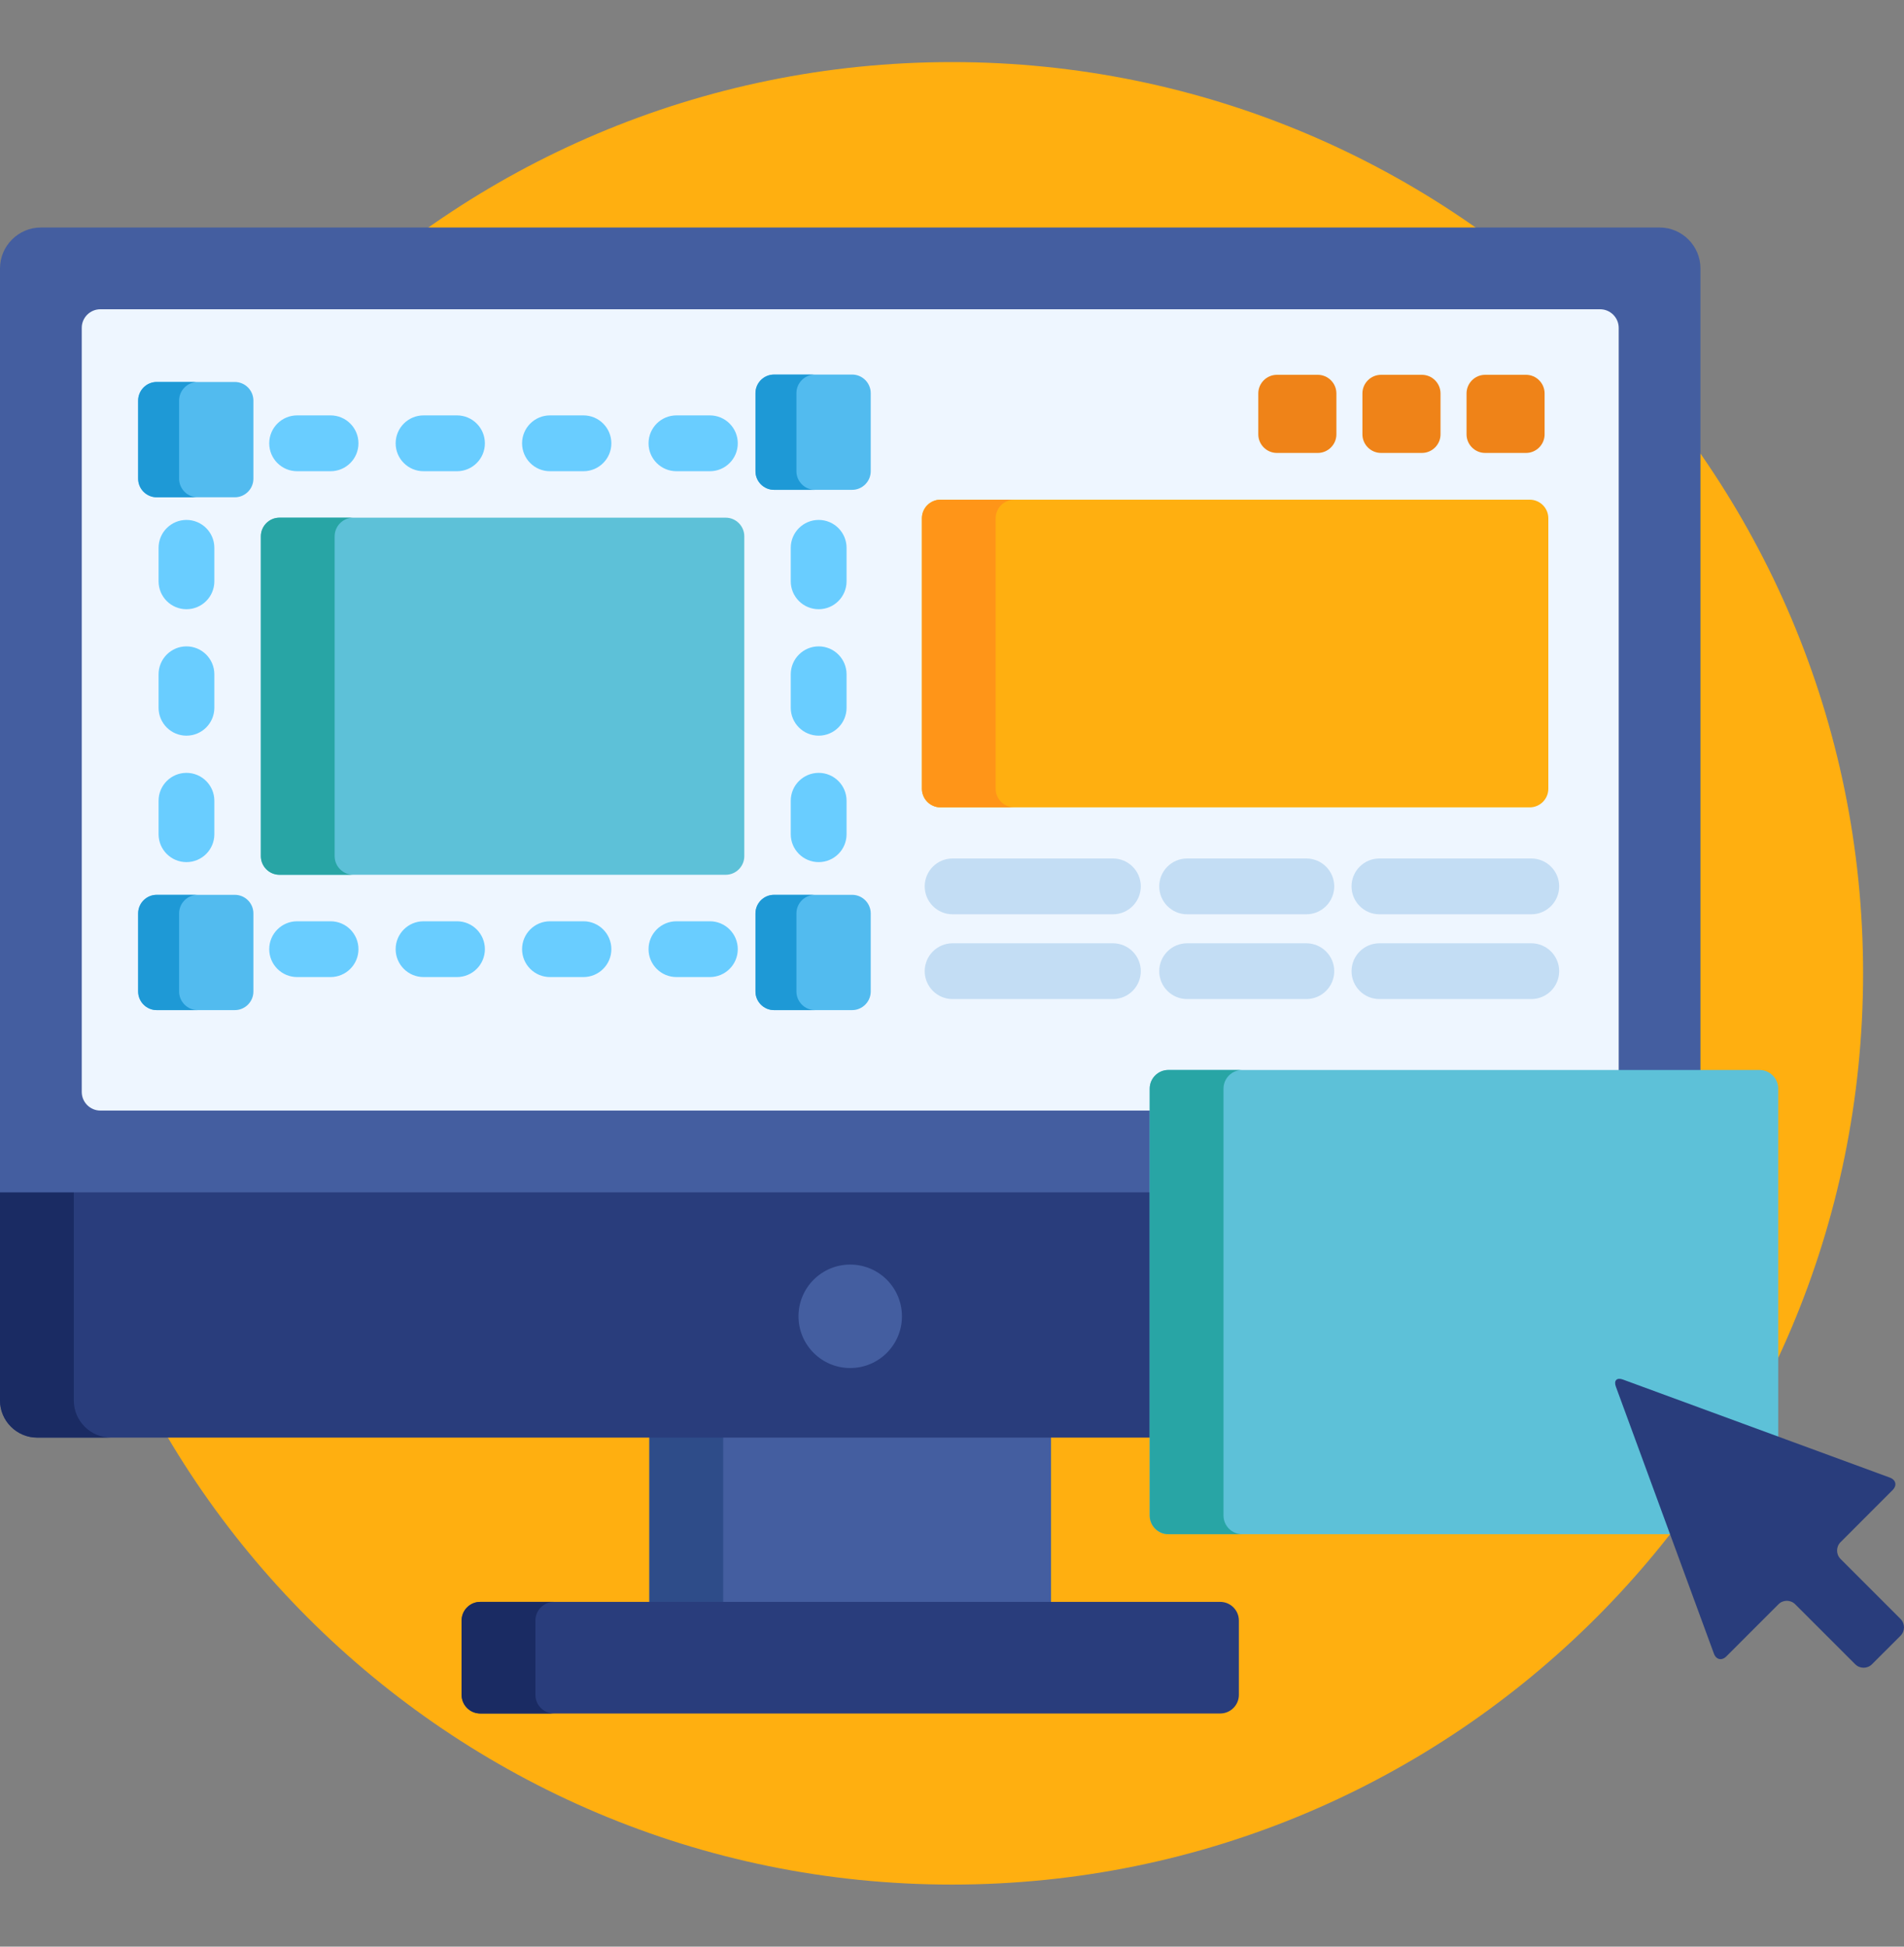 <svg width="45" height="46" viewBox="0 0 45 46" fill="none" xmlns="http://www.w3.org/2000/svg">
<rect x="0" y="0" width="45" height="46" fill="#808080" stroke="none"/>
<g id="ux 1">
<path id="Vector" d="M22.5 44.533C34.392 44.533 44.033 34.892 44.033 23C44.033 11.107 34.392 1.467 22.5 1.467C10.607 1.467 0.967 11.107 0.967 23C0.967 34.892 10.607 44.533 22.5 44.533Z" fill="#FFAF10"/>
<path id="Vector_2" d="M24.84 33.884H15.348V37.942H24.84V33.884Z" fill="#445EA0"/>
<path id="Vector_3" d="M17.092 33.884H15.348V37.942H17.092V33.884Z" fill="#2E4C89"/>
<path id="Vector_4" d="M29.28 40.051C29.28 40.292 29.082 40.49 28.84 40.49H11.35C11.108 40.49 10.91 40.292 10.91 40.051V38.293C10.91 38.051 11.108 37.853 11.35 37.853H28.84C29.082 37.853 29.28 38.051 29.28 38.293V40.051Z" fill="#293D7C"/>
<path id="Vector_5" d="M12.654 40.051V38.293C12.654 38.051 12.852 37.853 13.094 37.853H11.35C11.108 37.853 10.91 38.051 10.91 38.293V40.051C10.91 40.292 11.108 40.49 11.35 40.49H13.094C12.852 40.49 12.654 40.292 12.654 40.051Z" fill="#1A2B63"/>
<path id="Vector_6" d="M0 33.092C0 33.576 0.396 33.971 0.879 33.971H27.262V28.087H0V33.092Z" fill="#293D7C"/>
<path id="Vector_7" d="M1.744 33.092V28.087H0V33.092C0 33.576 0.396 33.971 0.879 33.971H2.623C2.139 33.971 1.744 33.576 1.744 33.092Z" fill="#1A2B63"/>
<path id="Vector_8" d="M27.262 25.724C27.262 25.53 27.419 25.372 27.613 25.372H40.189V6.342C40.189 5.811 39.755 5.376 39.223 5.376H0.966C0.435 5.376 0 5.811 0 6.342V28.176H27.262V25.724Z" fill="#445EA0"/>
<path id="Vector_9" d="M27.261 25.723C27.261 25.529 27.419 25.372 27.613 25.372H38.257V7.747C38.257 7.505 38.059 7.308 37.818 7.308H2.372C2.13 7.308 1.932 7.505 1.932 7.747V25.803C1.932 26.045 2.13 26.243 2.372 26.243H27.261L27.261 25.723Z" fill="#EEF6FF"/>
<path id="Vector_10" d="M20.094 32.327C20.77 32.327 21.317 31.78 21.317 31.105C21.317 30.429 20.77 29.882 20.094 29.882C19.419 29.882 18.872 30.429 18.872 31.105C18.872 31.78 19.419 32.327 20.094 32.327Z" fill="#445EA0"/>
<path id="Vector_11" d="M36.594 18.638C36.594 18.88 36.397 19.078 36.155 19.078H22.228C21.986 19.078 21.789 18.88 21.789 18.638V12.247C21.789 12.005 21.986 11.808 22.228 11.808H36.155C36.397 11.808 36.594 12.005 36.594 12.247V18.638Z" fill="#FFAF10"/>
<path id="Vector_12" d="M23.532 18.638V12.247C23.532 12.005 23.73 11.808 23.972 11.808H22.228C21.986 11.808 21.789 12.005 21.789 12.247V18.638C21.789 18.88 21.986 19.078 22.228 19.078H23.972C23.73 19.078 23.532 18.88 23.532 18.638Z" fill="#FF9518"/>
<g id="Group">
<path id="Vector_13" d="M26.303 21.605H22.514C22.15 21.605 21.855 21.309 21.855 20.945C21.855 20.581 22.15 20.286 22.514 20.286H26.303C26.667 20.286 26.962 20.581 26.962 20.945C26.962 21.309 26.667 21.605 26.303 21.605Z" fill="#C3DDF4"/>
<path id="Vector_14" d="M26.303 23.608H22.514C22.15 23.608 21.855 23.313 21.855 22.949C21.855 22.585 22.15 22.29 22.514 22.29H26.303C26.667 22.29 26.962 22.585 26.962 22.949C26.962 23.313 26.667 23.608 26.303 23.608Z" fill="#C3DDF4"/>
<path id="Vector_15" d="M30.874 21.605H28.057C27.693 21.605 27.398 21.309 27.398 20.945C27.398 20.581 27.693 20.286 28.057 20.286H30.874C31.238 20.286 31.534 20.581 31.534 20.945C31.534 21.309 31.238 21.605 30.874 21.605Z" fill="#C3DDF4"/>
<path id="Vector_16" d="M30.874 23.608H28.057C27.693 23.608 27.398 23.313 27.398 22.949C27.398 22.585 27.693 22.29 28.057 22.29H30.874C31.238 22.29 31.534 22.585 31.534 22.949C31.534 23.313 31.238 23.608 30.874 23.608Z" fill="#C3DDF4"/>
<path id="Vector_17" d="M36.191 21.605H32.602C32.238 21.605 31.943 21.309 31.943 20.945C31.943 20.581 32.238 20.286 32.602 20.286H36.191C36.555 20.286 36.85 20.581 36.85 20.945C36.85 21.309 36.555 21.605 36.191 21.605Z" fill="#C3DDF4"/>
<path id="Vector_18" d="M36.191 23.608H32.602C32.238 23.608 31.943 23.313 31.943 22.949C31.943 22.585 32.238 22.29 32.602 22.29H36.191C36.555 22.29 36.85 22.585 36.85 22.949C36.85 23.313 36.555 23.608 36.191 23.608Z" fill="#C3DDF4"/>
</g>
<g id="Group_2">
<path id="Vector_19" d="M31.585 10.264C31.585 10.505 31.387 10.703 31.145 10.703H30.179C29.937 10.703 29.739 10.505 29.739 10.264V9.297C29.739 9.055 29.937 8.857 30.179 8.857H31.145C31.387 8.857 31.585 9.055 31.585 9.297V10.264Z" fill="#EF8318"/>
<path id="Vector_20" d="M34.046 10.264C34.046 10.505 33.848 10.703 33.606 10.703H32.64C32.398 10.703 32.2 10.505 32.2 10.264V9.297C32.2 9.055 32.398 8.857 32.64 8.857H33.606C33.848 8.857 34.046 9.055 34.046 9.297V10.264Z" fill="#EF8318"/>
<path id="Vector_21" d="M36.506 10.264C36.506 10.505 36.309 10.703 36.067 10.703H35.1C34.858 10.703 34.661 10.505 34.661 10.264V9.297C34.661 9.055 34.858 8.857 35.1 8.857H36.067C36.309 8.857 36.506 9.055 36.506 9.297V10.264Z" fill="#EF8318"/>
</g>
<g id="Group_3">
<path id="Vector_22" d="M16.778 23.088H15.987C15.623 23.088 15.328 22.793 15.328 22.429C15.328 22.065 15.623 21.77 15.987 21.77H16.778C17.142 21.77 17.437 22.065 17.437 22.429C17.437 22.793 17.142 23.088 16.778 23.088Z" fill="#69CDFF"/>
<path id="Vector_23" d="M13.79 23.088H12.998C12.634 23.088 12.339 22.793 12.339 22.429C12.339 22.065 12.634 21.77 12.998 21.77H13.79C14.154 21.77 14.449 22.065 14.449 22.429C14.449 22.793 14.154 23.088 13.79 23.088Z" fill="#69CDFF"/>
<path id="Vector_24" d="M10.801 23.088H10.01C9.646 23.088 9.351 22.793 9.351 22.429C9.351 22.065 9.646 21.77 10.01 21.77H10.801C11.165 21.77 11.46 22.065 11.46 22.429C11.46 22.793 11.165 23.088 10.801 23.088Z" fill="#69CDFF"/>
<path id="Vector_25" d="M7.813 23.088H7.022C6.658 23.088 6.363 22.793 6.363 22.429C6.363 22.065 6.658 21.77 7.022 21.77H7.813C8.177 21.77 8.472 22.065 8.472 22.429C8.472 22.793 8.177 23.088 7.813 23.088Z" fill="#69CDFF"/>
<path id="Vector_26" d="M19.349 20.372C18.985 20.372 18.689 20.077 18.689 19.713V18.922C18.689 18.558 18.985 18.263 19.349 18.263C19.713 18.263 20.008 18.558 20.008 18.922V19.713C20.008 20.077 19.713 20.372 19.349 20.372Z" fill="#69CDFF"/>
<path id="Vector_27" d="M19.349 17.384C18.985 17.384 18.689 17.089 18.689 16.725V15.934C18.689 15.57 18.985 15.274 19.349 15.274C19.713 15.274 20.008 15.57 20.008 15.934V16.725C20.008 17.089 19.713 17.384 19.349 17.384Z" fill="#69CDFF"/>
<path id="Vector_28" d="M19.349 14.396C18.985 14.396 18.689 14.101 18.689 13.736V12.945C18.689 12.581 18.985 12.286 19.349 12.286C19.713 12.286 20.008 12.581 20.008 12.945V13.736C20.008 14.101 19.713 14.396 19.349 14.396Z" fill="#69CDFF"/>
<path id="Vector_29" d="M4.407 20.372C4.043 20.372 3.748 20.077 3.748 19.713V18.922C3.748 18.558 4.043 18.263 4.407 18.263C4.771 18.263 5.066 18.558 5.066 18.922V19.713C5.066 20.077 4.771 20.372 4.407 20.372Z" fill="#69CDFF"/>
<path id="Vector_30" d="M4.407 17.384C4.043 17.384 3.748 17.089 3.748 16.725V15.934C3.748 15.57 4.043 15.274 4.407 15.274C4.771 15.274 5.066 15.57 5.066 15.934V16.725C5.066 17.089 4.771 17.384 4.407 17.384Z" fill="#69CDFF"/>
<path id="Vector_31" d="M4.407 14.396C4.043 14.396 3.748 14.101 3.748 13.736V12.945C3.748 12.581 4.043 12.286 4.407 12.286C4.771 12.286 5.066 12.581 5.066 12.945V13.736C5.066 14.101 4.771 14.396 4.407 14.396Z" fill="#69CDFF"/>
<path id="Vector_32" d="M16.778 11.135H15.987C15.623 11.135 15.328 10.84 15.328 10.476C15.328 10.111 15.623 9.816 15.987 9.816H16.778C17.142 9.816 17.437 10.111 17.437 10.476C17.437 10.84 17.142 11.135 16.778 11.135Z" fill="#69CDFF"/>
<path id="Vector_33" d="M13.79 11.135H12.998C12.634 11.135 12.339 10.84 12.339 10.476C12.339 10.111 12.634 9.816 12.998 9.816H13.79C14.154 9.816 14.449 10.111 14.449 10.476C14.449 10.84 14.154 11.135 13.79 11.135Z" fill="#69CDFF"/>
<path id="Vector_34" d="M10.801 11.135H10.01C9.646 11.135 9.351 10.84 9.351 10.476C9.351 10.111 9.646 9.816 10.01 9.816H10.801C11.165 9.816 11.46 10.111 11.46 10.476C11.46 10.84 11.165 11.135 10.801 11.135Z" fill="#69CDFF"/>
<path id="Vector_35" d="M7.813 11.135H7.022C6.658 11.135 6.363 10.84 6.363 10.476C6.363 10.111 6.658 9.816 7.022 9.816H7.813C8.177 9.816 8.472 10.111 8.472 10.476C8.472 10.84 8.177 11.135 7.813 11.135Z" fill="#69CDFF"/>
</g>
<path id="Vector_36" d="M17.591 20.231C17.591 20.473 17.394 20.671 17.152 20.671H6.605C6.363 20.671 6.166 20.473 6.166 20.231V12.673C6.166 12.431 6.363 12.233 6.605 12.233H17.152C17.394 12.233 17.591 12.431 17.591 12.673V20.231Z" fill="#5DC1D8"/>
<path id="Vector_37" d="M7.909 20.231V12.673C7.909 12.431 8.107 12.233 8.349 12.233H6.604C6.363 12.233 6.165 12.431 6.165 12.673V20.231C6.165 20.473 6.363 20.671 6.604 20.671H8.349C8.107 20.671 7.909 20.473 7.909 20.231Z" fill="#28A5A5"/>
<g id="Group_4">
<path id="Vector_38" d="M20.579 11.136C20.579 11.377 20.381 11.575 20.14 11.575H18.294C18.052 11.575 17.855 11.377 17.855 11.136V9.29C17.855 9.048 18.052 8.851 18.294 8.851H20.14C20.381 8.851 20.579 9.048 20.579 9.29V11.136Z" fill="#52BBEF"/>
<path id="Vector_39" d="M5.989 11.312C5.989 11.553 5.792 11.751 5.55 11.751H3.704C3.462 11.751 3.265 11.553 3.265 11.312V9.466C3.265 9.224 3.462 9.026 3.704 9.026H5.55C5.792 9.026 5.989 9.224 5.989 9.466V11.312Z" fill="#52BBEF"/>
<path id="Vector_40" d="M20.579 23.43C20.579 23.671 20.381 23.869 20.14 23.869H18.294C18.052 23.869 17.855 23.671 17.855 23.43V21.584C17.855 21.342 18.052 21.145 18.294 21.145H20.14C20.381 21.145 20.579 21.342 20.579 21.584V23.43Z" fill="#52BBEF"/>
<path id="Vector_41" d="M5.989 23.43C5.989 23.671 5.792 23.869 5.55 23.869H3.704C3.462 23.869 3.265 23.671 3.265 23.43V21.584C3.265 21.342 3.462 21.145 3.704 21.145H5.55C5.792 21.145 5.989 21.342 5.989 21.584V23.43Z" fill="#52BBEF"/>
</g>
<g id="Group_5">
<path id="Vector_42" d="M18.823 11.136V9.29C18.823 9.048 19.021 8.851 19.263 8.851H18.294C18.052 8.851 17.855 9.048 17.855 9.29V11.136C17.855 11.377 18.052 11.575 18.294 11.575H19.263C19.021 11.575 18.823 11.377 18.823 11.136Z" fill="#1E99D6"/>
<path id="Vector_43" d="M4.233 11.312V9.466C4.233 9.224 4.431 9.026 4.673 9.026H3.704C3.462 9.026 3.265 9.224 3.265 9.466V11.312C3.265 11.553 3.462 11.751 3.704 11.751H4.673C4.431 11.751 4.233 11.553 4.233 11.312Z" fill="#1E99D6"/>
<path id="Vector_44" d="M18.823 23.43V21.584C18.823 21.342 19.021 21.145 19.263 21.145H18.294C18.052 21.145 17.855 21.342 17.855 21.584V23.43C17.855 23.671 18.052 23.869 18.294 23.869H19.263C19.021 23.869 18.823 23.671 18.823 23.43Z" fill="#1E99D6"/>
<path id="Vector_45" d="M4.233 23.43V21.584C4.233 21.342 4.431 21.145 4.673 21.145H3.704C3.462 21.145 3.265 21.342 3.265 21.584V23.43C3.265 23.671 3.462 23.869 3.704 23.869H4.673C4.431 23.869 4.233 23.671 4.233 23.43Z" fill="#1E99D6"/>
</g>
<path id="Vector_46" d="M38.273 32.736C38.259 32.699 38.26 32.678 38.262 32.671C38.262 32.671 38.267 32.67 38.272 32.67C38.282 32.67 38.3 32.672 38.326 32.682L42.027 34.041V25.724C42.027 25.482 41.829 25.284 41.587 25.284H27.613C27.371 25.284 27.173 25.482 27.173 25.724V35.813C27.173 36.055 27.371 36.253 27.613 36.253H39.564L38.273 32.736Z" fill="#5DC1D8"/>
<path id="Vector_47" d="M28.917 35.813V25.724C28.917 25.482 29.115 25.284 29.357 25.284H27.613C27.371 25.284 27.173 25.482 27.173 25.724V35.813C27.173 36.055 27.371 36.253 27.613 36.253H29.357C29.115 36.253 28.917 36.055 28.917 35.813Z" fill="#28A5A5"/>
<path id="Vector_48" d="M38.357 32.599C38.212 32.546 38.137 32.621 38.19 32.766L40.507 39.075C40.56 39.22 40.693 39.249 40.802 39.14L42.032 37.91C42.142 37.8 42.32 37.8 42.429 37.91L43.847 39.327C43.956 39.436 44.134 39.436 44.243 39.327L44.918 38.653C45.027 38.544 45.027 38.365 44.918 38.256L43.5 36.838C43.391 36.729 43.391 36.551 43.5 36.442L44.73 35.211C44.84 35.102 44.81 34.97 44.666 34.916L38.357 32.599Z" fill="#293D7C"/>
</g>
</svg>
